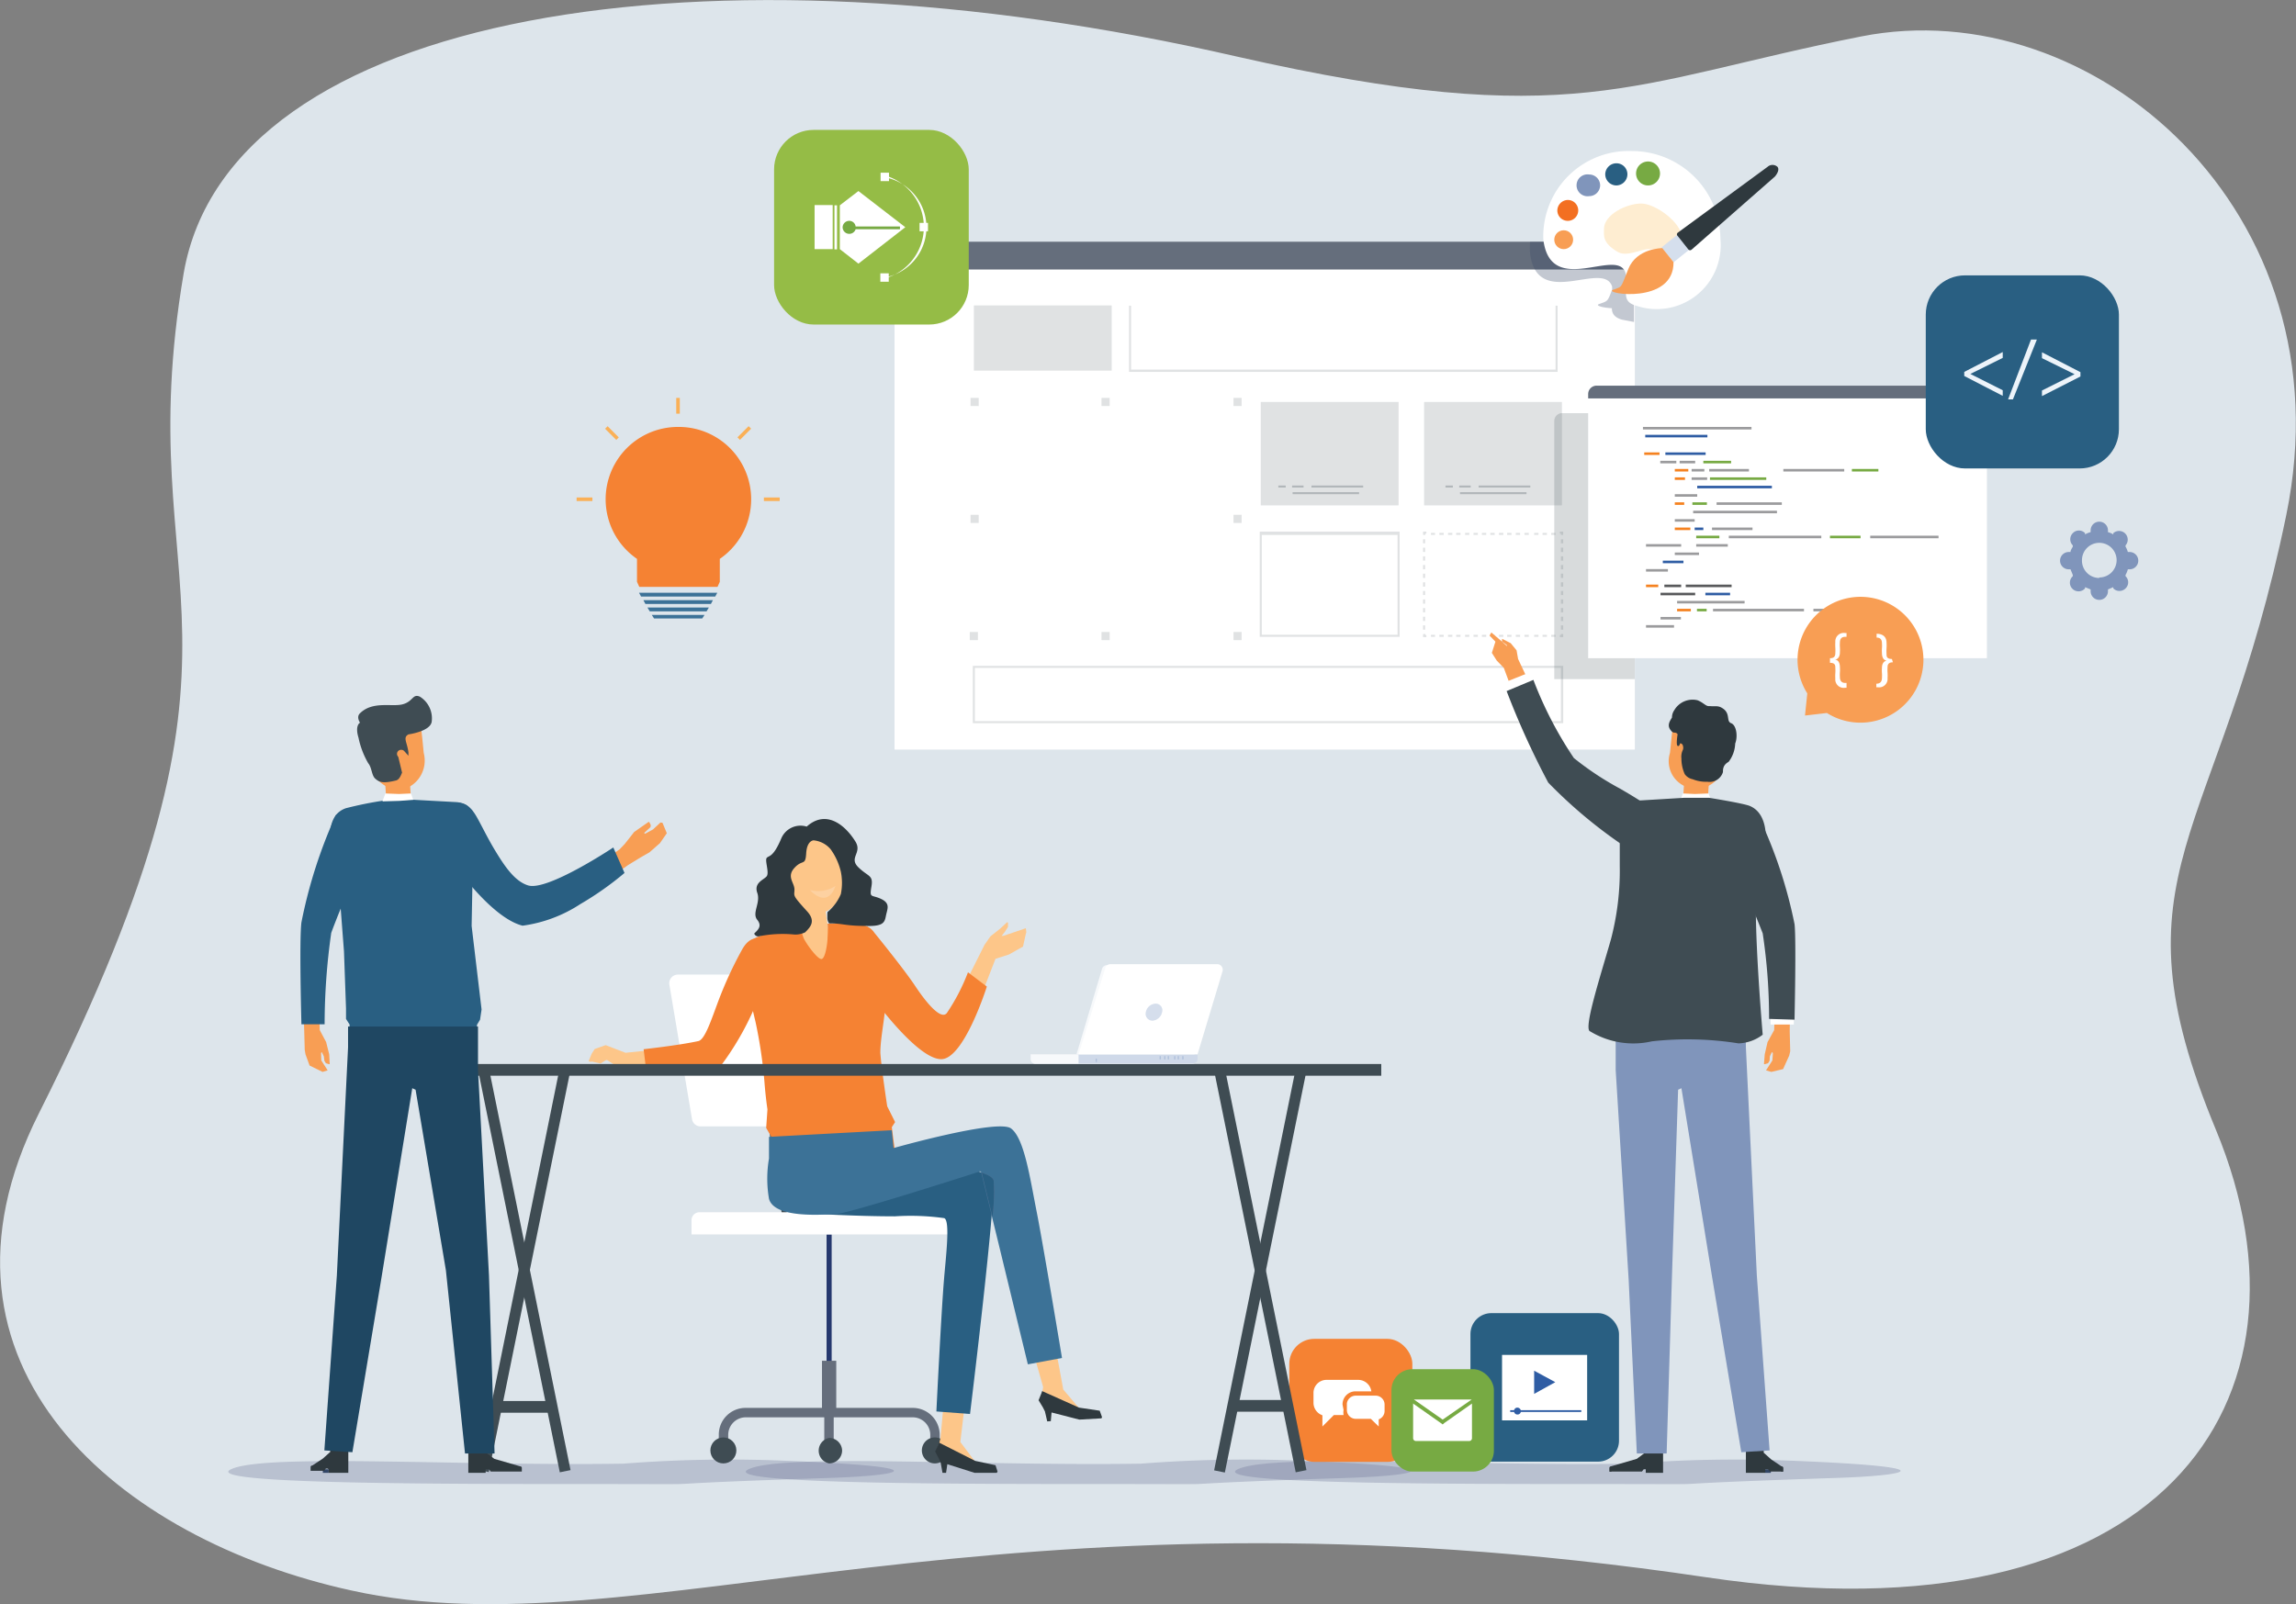<svg xmlns="http://www.w3.org/2000/svg" viewBox="0 0 90.11 62.98"><rect x="0" y="0" width="90.11" height="62.98" fill="#808080" stroke="none"/><defs><style>.cls-1{fill:#dde5eb;}.cls-16,.cls-2{fill:#656d8f;}.cls-2,.cls-20{opacity:0.3;}.cls-3{fill:#295f82;}.cls-4{fill:#fff;}.cls-18,.cls-5{fill:#2f5da4;}.cls-6{fill:#f58233;}.cls-7{fill:#77aa43;}.cls-8{fill:none;}.cls-9{fill:#25386e;}.cls-10{fill:#656e7c;}.cls-11,.cls-31{fill:#3f4c53;}.cls-12{fill:#fdc689;}.cls-13{fill:#fdd1a1;}.cls-14{fill:#2f393e;}.cls-15{fill:#3c7297;}.cls-17{fill:#f7f9fb;}.cls-18,.cls-19,.cls-31{opacity:0.2;}.cls-21{fill:#364766;}.cls-22{fill:#feedd1;}.cls-23{fill:#f89e54;}.cls-24{fill:#f36f21;}.cls-25{fill:#8095bb;}.cls-26{fill:#d5dfed;}.cls-27{opacity:0.4;}.cls-28{fill:#b2b7ba;}.cls-29{fill:#324666;}.cls-30{fill:#1f4762;}.cls-32{fill:#d8dee6;}.cls-33{fill:#fab057;}.cls-34{fill:#95bc46;}.cls-35{fill:#9b9b9d;}.cls-36{fill:#f58220;}.cls-37{fill:#58595b;}.cls-38{fill:#edf4fa;}</style></defs><g id="Слой_2" data-name="Слой 2"><g id="Layer_1" data-name="Layer 1"><path class="cls-1" d="M13.8,62.44c-9.15-2-17.26-8.82-12.28-18.72,9.65-19.18,3.47-19.94,5.69-33C9,.44,27.73-2.56,48.54,2.22c13.21,3,15.45,1,24.51-.79S92.18,8.27,89.73,20.21c-2.65,12.91-7,13.92-2.76,24.15,4.42,10.67-2.2,20.21-20,17.56C38.9,57.74,25,64.92,13.8,62.44Z"/><path class="cls-2" d="M23.49,58.26c-6.37,0-15.83,0-14.38-.6s9.08-.1,15.35-.2a53.08,53.08,0,0,1,6.24-.12c6.41.25,4.66.59,1.85.68-5.17.17-5.47.23-5.89.24C25.91,58.27,26,58.26,23.49,58.26Z"/><path class="cls-2" d="M63,58.26c-6.37,0-15.83,0-14.38-.6s9.08-.1,15.35-.2a53.14,53.14,0,0,1,6.24-.12c6.41.25,4.66.59,1.85.68-5.17.17-5.47.23-5.89.24C65.42,58.27,65.48,58.26,63,58.26Z"/><path class="cls-2" d="M43.8,58.26c-6.37,0-15.83,0-14.38-.6s9.08-.1,15.35-.2A53.08,53.08,0,0,1,51,57.34c6.41.25,4.66.59,1.85.68-5.17.17-5.47.23-5.89.24C46.22,58.27,46.28,58.26,43.8,58.26Z"/><rect class="cls-3" x="57.71" y="51.55" width="5.83" height="5.83" rx="0.82"/><rect class="cls-4" x="58.95" y="53.19" width="3.34" height="2.57"/><rect class="cls-5" x="59.27" y="55.36" width="2.79" height="0.07"/><path class="cls-5" d="M59.69,55.4a.13.13,0,0,1-.14.13.13.13,0,0,1-.13-.13.13.13,0,0,1,.13-.14A.14.14,0,0,1,59.69,55.4Z"/><polygon class="cls-5" points="61.04 54.26 60.21 53.81 60.21 54.72 61.04 54.26"/><rect class="cls-6" x="50.6" y="52.56" width="4.83" height="4.83" rx="0.98"/><path class="cls-4" d="M53.2,54.79H54a.35.35,0,0,1,.34.35v.25a.35.35,0,0,1-.23.33V56l-.31-.3H53.2a.35.35,0,0,1-.34-.35v-.25A.35.35,0,0,1,53.2,54.79Z"/><path class="cls-4" d="M52.69,55.14a.51.51,0,0,1,.51-.52h.62a.52.52,0,0,0-.51-.45H52.06a.51.51,0,0,0-.51.52v.38a.52.52,0,0,0,.35.49V56l.45-.45h.38a.65.65,0,0,1,0-.2Z"/><rect class="cls-7" x="54.61" y="53.75" width="4.02" height="4.02" rx="0.82"/><polygon class="cls-4" points="55.49 54.94 56.62 55.73 57.76 54.94 55.49 54.94"/><path class="cls-4" d="M56.62,55.92l-.08-.06-1.08-.76v1.36a.11.11,0,0,0,.11.11h2.09a.11.11,0,0,0,.11-.11V55.1l-1.08.76Z"/><path class="cls-8" d="M38.49,46l-.11,0,.12,0Z"/><rect class="cls-9" x="32.44" y="48.46" width="0.2" height="7"/><rect class="cls-10" x="32.26" y="53.42" width="0.56" height="2.03"/><path class="cls-10" d="M28.21,56.94h.37v-.61a.69.69,0,0,1,.69-.69h6.55a.69.69,0,0,1,.69.69v.53h.37v-.53a1.06,1.06,0,0,0-1.06-1.06H29.27a1.05,1.05,0,0,0-1.06,1.06Z"/><rect class="cls-11" x="30.2" y="41.04" width="0.2" height="6.64" transform="matrix(0.99, -0.15, 0.15, 0.99, -6.35, 5.08)"/><rect class="cls-10" x="32.35" y="55.46" width="0.37" height="1.36"/><circle class="cls-11" cx="28.39" cy="56.94" r="0.51"/><path class="cls-11" d="M33.05,56.94a.51.51,0,0,1-.51.51.51.51,0,0,1,0-1A.51.51,0,0,1,33.05,56.94Z"/><path class="cls-11" d="M37.2,56.94a.51.51,0,1,1-.51-.51A.51.51,0,0,1,37.2,56.94Z"/><path class="cls-4" d="M33.14,44.22H27.5a.34.34,0,0,1-.34-.28l-.89-5.29a.34.34,0,0,1,.34-.39h5.64a.34.34,0,0,1,.34.28l.88,5.29A.33.33,0,0,1,33.14,44.22Z"/><path class="cls-4" d="M27.45,47.59H37.64a.31.31,0,0,1,.31.31v.56a0,0,0,0,1,0,0H27.14a0,0,0,0,1,0,0V47.9A.31.31,0,0,1,27.45,47.59Z"/><rect class="cls-12" x="31.47" y="35.35" width="1.05" height="2.51" transform="translate(-4.93 4.98) rotate(-8.26)"/><path class="cls-12" d="M33.05,34.42a1.17,1.17,0,1,1-2.3.27c0-.06-.09-.58-.15-1a.54.54,0,0,1,.46-.62l1.34-.15a.53.53,0,0,1,.6.5C33,33.84,33,34.35,33.05,34.42Z"/><path class="cls-13" d="M32.79,34.78a1.25,1.25,0,0,1-1,.16S32.45,35.72,32.79,34.78Z"/><path class="cls-6" d="M34.55,41.33c0-.72.28-1.76.22-2.65s-.21-2.1-.79-2.32a4.48,4.48,0,0,0-1.07-.1l-.43,0a3.34,3.34,0,0,1,0,.51c0,.26-.09.87-.24.88s-.58-.57-.7-.82a3,3,0,0,1-.13-.49l-.55.13a6,6,0,0,0-1.17.33c-.72.36-.58.79-.48,1.42,0,0,.31,1.35.44,1.89A18.54,18.54,0,0,1,30,42.45c.05.66.12,1.1.12,1.1l-.05.73.19.33.11,1.07,4.78-.29L35,44.25l.13-.2-.31-.62S34.59,41.92,34.55,41.33Z"/><polygon class="cls-12" points="40.15 37.16 40.26 36.66 40.28 36.6 40.26 36.44 39.76 36.61 39.37 36.74 39.31 36.74 39.43 36.59 39.56 36.39 39.56 36.22 39.53 36.2 39.26 36.45 38.87 36.76 38.64 37.09 37.93 38.51 38.55 38.98 39.07 37.64 39.6 37.47 40.15 37.16"/><path class="cls-6" d="M33.6,36.34a.65.65,0,0,1,.71.27c.23.28,1.22,1.51,1.61,2.1s1,1.36,1.24,1.06a7.82,7.82,0,0,0,.83-1.6l.74.56s-.89,2.83-1.78,2.85-2.53-2.16-2.9-2.7S32.36,37,33.6,36.34Z"/><path class="cls-14" d="M34,36.35c-.81,0-.88-.09-1.38-.1h0c-.05,0-.07,0-.08,0a.38.38,0,0,1-.07-.22c0-.25,0-.22.05-.26A1.88,1.88,0,0,0,33,35.1a2.2,2.2,0,0,0,0-.88,2.48,2.48,0,0,0-.4-.88,1,1,0,0,0-.67-.35s-.26,0-.29.51-.14.22-.46.57,0,.58,0,.85-.11.19.49.85c.36.39.14.62-.07.83a.87.87,0,0,1-.5.08,4.77,4.77,0,0,0-1.28.07.17.17,0,0,1-.22-.1c.1-.11.34-.27.12-.54s.14-.66,0-1.06.26-.51.37-.65-.08-.62,0-.72.25,0,.57-.76a.82.82,0,0,1,1-.47c.76-.68,1.51-.07,1.92.6.26.44-.28.62.11,1s.59.29.51.76,0,.3.38.48.24.4.19.66S34.67,36.37,34,36.35Z"/><polygon class="cls-12" points="23.76 41.63 23.82 41.61 24.16 41.83 24.35 41.85 24.61 41.86 25.8 41.85 25.7 41.21 24.55 41.33 23.77 41.03 23.34 41.18 23.22 41.37 23.1 41.66 23.2 41.69 23.21 41.67 23.57 41.75 23.76 41.63"/><path class="cls-6" d="M30,36.94c-.17-.12-.54-.24-.86.31a15.3,15.3,0,0,0-.93,2c-.29.77-.54,1.56-.8,1.62-.78.17-2.15.32-2.15.32l.09.74s2.6.22,3-.17a11.24,11.24,0,0,0,1.51-2.83C30,38.59,30.62,37.35,30,36.94Z"/><polygon class="cls-12" points="37.88 54.99 37.69 56.61 38.27 57.38 38.9 57.55 38.9 57.74 38.3 57.76 37.36 57.48 36.92 57.31 36.73 56.97 36.85 56.71 36.91 56.46 37.05 54.95 37.88 54.99"/><polygon class="cls-14" points="39.12 57.82 39.15 57.77 39.07 57.52 38.27 57.35 36.85 56.63 36.83 56.71 36.7 56.98 36.85 57.27 36.92 57.43 36.99 57.82 37.13 57.82 37.18 57.48 38.25 57.82 39.12 57.82"/><path class="cls-3" d="M30.84,45.58a33.63,33.63,0,0,1,5.55.24c.66,0,2.43,0,2.58.56s-.9,9.13-.9,9.13l-1.32-.1s.19-3.89.3-5.19c.06-.78.26-2.34,0-2.4a9.54,9.54,0,0,0-1.93-.07c-1.53,0-3.34-.11-3.34-.11s-1.05,0-1.23-.4S29.9,45.68,30.84,45.58Z"/><polygon class="cls-12" points="41.37 52.6 41.73 54.55 42.35 55.28 42.99 55.42 43 55.61 42.41 55.66 41.45 55.44 41 55.3 40.79 54.96 40.9 54.7 40.94 54.45 40.47 52.8 41.37 52.6"/><polygon class="cls-14" points="43.23 55.68 43.25 55.63 43.16 55.38 42.35 55.26 40.9 54.61 40.87 54.7 40.76 54.97 40.93 55.25 41.01 55.41 41.1 55.8 41.24 55.79 41.27 55.45 42.36 55.73 43.23 55.68"/><path class="cls-15" d="M35,44.37l.07.7s4.09-1.16,4.61-.77.74,1.93,1,3.24,1,5.77,1,5.77l-1.34.25-1.16-4.78L38.5,46a.06.06,0,0,0-.08,0c-.58.19-5.12,1.64-5.61,1.66s-2.42.19-2.63-.6a4.67,4.67,0,0,1,0-1.58v-.85Z"/><path class="cls-16" d="M39,46.38c0-.15-.22-.26-.47-.34l.42,1.73A7.38,7.38,0,0,0,39,46.38Z"/><path class="cls-3" d="M39,46.38c0-.15-.22-.26-.47-.34l.42,1.73A7.38,7.38,0,0,0,39,46.38Z"/><rect class="cls-11" x="15.6" y="41.77" width="38.61" height="0.46"/><rect class="cls-11" x="12.54" y="49.66" width="16.08" height="0.43" transform="translate(-32.4 60.11) rotate(-78.52)"/><rect class="cls-11" x="20.36" y="41.84" width="0.43" height="16.08" transform="translate(-9.51 5.09) rotate(-11.48)"/><rect class="cls-11" x="19.55" y="55" width="2.05" height="0.46"/><rect class="cls-11" x="41.42" y="49.66" width="16.08" height="0.43" transform="translate(-9.26 88.43) rotate(-78.52)"/><rect class="cls-11" x="49.25" y="41.84" width="0.43" height="16.08" transform="translate(-8.94 10.84) rotate(-11.48)"/><rect class="cls-11" x="48.39" y="54.96" width="2.05" height="0.46"/><path class="cls-17" d="M40.44,41.39H47a0,0,0,0,1,0,0v.17a.2.2,0,0,1-.2.2H40.63a.18.18,0,0,1-.18-.18v-.18A0,0,0,0,1,40.44,41.39Z"/><path class="cls-18" d="M42.33,41.39H47a0,0,0,0,1,0,0v.18a.18.18,0,0,1-.18.18H42.33a0,0,0,0,1,0,0v-.37A0,0,0,0,1,42.33,41.39Z"/><path class="cls-18" d="M43,41.69h0a0,0,0,0,1,0,0v-.13a0,0,0,0,1,0,0h0a0,0,0,0,1,.05,0v.13A0,0,0,0,1,43,41.69Z"/><path class="cls-18" d="M43.11,41.46h0a0,0,0,0,1,0,0v.13a0,0,0,0,1,0,0h0a0,0,0,0,1,0,0v-.13A0,0,0,0,1,43.11,41.46Z"/><path class="cls-18" d="M43.25,41.46h0a0,0,0,0,1,0,0v.13a0,0,0,0,1,0,0h0a0,0,0,0,1,0,0v-.13A0,0,0,0,1,43.25,41.46Z"/><path class="cls-18" d="M43.38,41.46h0a0,0,0,0,1,0,0v.13a0,0,0,0,1,0,0h0a0,0,0,0,1,0,0v-.13A0,0,0,0,1,43.38,41.46Z"/><path class="cls-18" d="M43.52,41.46h0a0,0,0,0,1,0,0v.13a0,0,0,0,1,0,0h0s0,0,0,0v-.13S43.49,41.46,43.52,41.46Z"/><path class="cls-18" d="M43.68,41.69h0a0,0,0,0,1,0,0v-.13a0,0,0,0,1,0,0h0a0,0,0,0,1,0,0v.13A0,0,0,0,1,43.68,41.69Z"/><path class="cls-18" d="M43.82,41.46h0a0,0,0,0,1,0,0v.13a0,0,0,0,1,0,0h0a0,0,0,0,1,0,0v-.13A0,0,0,0,1,43.82,41.46Z"/><path class="cls-18" d="M44,41.46h0a0,0,0,0,1,0,0v.13a0,0,0,0,1,0,0h0a0,0,0,0,1,0,0v-.13A0,0,0,0,1,44,41.46Z"/><path class="cls-18" d="M44.09,41.46h0a0,0,0,0,1,0,0v.13a0,0,0,0,1,0,0h0a0,0,0,0,1,0,0v-.13A0,0,0,0,1,44.09,41.46Z"/><path class="cls-18" d="M44.23,41.46h0a0,0,0,0,1,0,0v.13a0,0,0,0,1,0,0h0a0,0,0,0,1,0,0v-.13A0,0,0,0,1,44.23,41.46Z"/><g class="cls-19"><path class="cls-5" d="M45.28,41.69h0a0,0,0,0,1,0,0v-.13a0,0,0,0,1,0,0h0a0,0,0,0,1,0,0v.13A0,0,0,0,1,45.28,41.69Z"/><path class="cls-5" d="M45.42,41.46h0s0,0,0,0v.13s0,0,0,0h0a0,0,0,0,1,0,0v-.13A0,0,0,0,1,45.42,41.46Z"/><path class="cls-5" d="M45.56,41.46h0a0,0,0,0,1,0,0v.13a0,0,0,0,1,0,0h0a0,0,0,0,1-.05,0v-.13A0,0,0,0,1,45.56,41.46Z"/><path class="cls-5" d="M45.69,41.46h0a0,0,0,0,1,.05,0v.13a0,0,0,0,1-.05,0h0a0,0,0,0,1,0,0v-.13A0,0,0,0,1,45.69,41.46Z"/><path class="cls-5" d="M45.83,41.46h0a0,0,0,0,1,.05,0v.13a0,0,0,0,1-.05,0h0a0,0,0,0,1,0,0v-.13A0,0,0,0,1,45.83,41.46Z"/><path class="cls-5" d="M46,41.69h0a0,0,0,0,1,0,0v-.13a0,0,0,0,1,0,0h0a0,0,0,0,1,0,0v.13A0,0,0,0,1,46,41.69Z"/><path class="cls-5" d="M46.13,41.46h0a0,0,0,0,1,0,0v.13a0,0,0,0,1,0,0h0a0,0,0,0,1-.05,0v-.13A0,0,0,0,1,46.13,41.46Z"/><path class="cls-5" d="M46.27,41.46h0a0,0,0,0,1,0,0v.13a0,0,0,0,1,0,0h0a0,0,0,0,1-.05,0v-.13A0,0,0,0,1,46.27,41.46Z"/><path class="cls-5" d="M46.4,41.46h0a0,0,0,0,1,.05,0v.13a0,0,0,0,1-.05,0h0a0,0,0,0,1,0,0v-.13A0,0,0,0,1,46.4,41.46Z"/><path class="cls-5" d="M46.54,41.46h0a0,0,0,0,1,0,0v.13a0,0,0,0,1,0,0h0a0,0,0,0,1,0,0v-.13A0,0,0,0,1,46.54,41.46Z"/></g><path class="cls-17" d="M46.88,41.39H42.25l1-3.35a.2.2,0,0,1,.2-.15h4.19a.22.22,0,0,1,.2.28Z"/><path class="cls-4" d="M47,41.39H42.33L43.38,38a.21.21,0,0,1,.2-.15h4.2a.22.22,0,0,1,.2.28Z"/><path class="cls-18" d="M45.61,39.73a.42.42,0,0,1-.38.34.27.27,0,0,1-.26-.34.41.41,0,0,1,.38-.33A.26.26,0,0,1,45.61,39.73Z"/><rect class="cls-4" x="35.11" y="10.03" width="29.05" height="19.39"/><rect class="cls-4" x="35.11" y="10.03" width="29.05" height="19.39"/><path class="cls-10" d="M35.64,9.49H64.16a0,0,0,0,1,0,0v1.09a0,0,0,0,1,0,0h-29a0,0,0,0,1,0,0V10A.53.53,0,0,1,35.64,9.49Z"/><g class="cls-20"><path class="cls-21" d="M64.18,10.11V9.49H60.05a3.62,3.62,0,0,0,0,.46c.28,2.24,2.88.24,3.22,1.3l0,.12c-.19.51-.18.44-.52.57-.14.05.12.14.51.16,0,.2.09.36.4.45l.47.09V10.11Z"/></g><path class="cls-4" d="M67.52,9.38A2.51,2.51,0,0,1,64.21,12c-.68-.19-.24-.71-.42-1.3-.33-1-2.94,1-3.22-1.3a3.35,3.35,0,0,1,3.48-3.47A3.47,3.47,0,0,1,67.52,9.38Z"/><path class="cls-22" d="M66,9.31c0,.57-.73.47-1.3.47-.31,0-.85.32-1.21.11-.61-.36-.54-.64-.54-.9,0-.57.89-1,1.46-1S66,8.75,66,9.31Z"/><circle class="cls-23" cx="61.37" cy="9.41" r="0.37"/><path class="cls-24" d="M61.94,8.26a.41.41,0,0,1-.41.41.41.41,0,0,1-.41-.41.42.42,0,0,1,.41-.41A.41.41,0,0,1,61.94,8.26Z"/><path class="cls-25" d="M62.8,7.28a.43.43,0,0,1-.43.42.43.43,0,1,1,0-.85A.43.43,0,0,1,62.8,7.28Z"/><path class="cls-3" d="M63.87,6.84a.44.44,0,0,1-.43.44A.44.44,0,0,1,63,6.84a.44.44,0,0,1,.44-.43A.43.43,0,0,1,63.87,6.84Z"/><path class="cls-7" d="M65.15,6.81a.47.47,0,1,1-.47-.47A.47.47,0,0,1,65.15,6.81Z"/><rect class="cls-26" x="65.67" y="8.76" width="0.75" height="1.53" transform="translate(32.04 -47.89) rotate(51.16)"/><path class="cls-23" d="M65.24,9.74s-1,0-1.33.81-.22.68-.61.83,2.4.59,2.38-1.09Z"/><path class="cls-14" d="M66.26,9.79l-.42-.53a.08.08,0,0,1,0-.12l3.53-2.59a.29.29,0,0,1,.39,0h0c.08.1,0,.26-.1.38L66.39,9.8A.09.09,0,0,1,66.26,9.79Z"/><g class="cls-27"><rect class="cls-28" x="49.48" y="15.78" width="5.41" height="4.06"/><path class="cls-28" d="M54.93,25H49.44V20.87h5.49Zm-5.41-.08h5.33V21H49.52Z"/><polygon class="cls-28" points="61.35 25.01 61.22 25.01 61.22 24.93 61.26 24.93 61.26 24.89 61.35 24.89 61.35 25.01"/><path class="cls-28" d="M61.05,25h-.17v-.08h.17Zm-.34,0h-.17v-.08h.17Zm-.33,0h-.17v-.08h.17ZM60,25h-.17v-.08H60Zm-.34,0h-.17v-.08h.17Zm-.34,0h-.17v-.08h.17ZM59,25h-.17v-.08H59Zm-.34,0h-.17v-.08h.17Zm-.33,0h-.17v-.08h.17ZM58,25h-.17v-.08H58Zm-.34,0H57.5v-.08h.17Zm-.34,0h-.17v-.08h.17ZM57,25h-.17v-.08H57Zm-.34,0h-.17v-.08h.17Zm-.34,0h-.16v-.08h.16Z"/><polygon class="cls-28" points="55.98 25.01 55.85 25.01 55.85 24.89 55.94 24.89 55.94 24.93 55.98 24.93 55.98 25.01"/><path class="cls-28" d="M55.93,24.72h-.08v-.17h.08Zm0-.34h-.08v-.17h.08Zm0-.34h-.08v-.17h.08Zm0-.34h-.08v-.17h.08Zm0-.34h-.08V23.2h.08Zm0-.33h-.08v-.17h.08Zm0-.34h-.08v-.17h.08Zm0-.34h-.08v-.17h.08Zm0-.34h-.08v-.17h.08Zm0-.34h-.08V21.5h.08Zm0-.34h-.08v-.16h.08Z"/><polygon class="cls-28" points="55.94 21 55.85 21 55.85 20.87 55.98 20.87 55.98 20.95 55.94 20.95 55.94 21"/><path class="cls-28" d="M61.05,21h-.17v-.08h.17Zm-.34,0h-.17v-.08h.17Zm-.33,0h-.17v-.08h.17ZM60,21h-.17v-.08H60Zm-.34,0h-.17v-.08h.17Zm-.34,0h-.17v-.08h.17ZM59,21h-.17v-.08H59Zm-.34,0h-.17v-.08h.17Zm-.33,0h-.17v-.08h.17ZM58,21h-.17v-.08H58Zm-.34,0H57.5v-.08h.17Zm-.34,0h-.17v-.08h.17ZM57,21h-.17v-.08H57Zm-.34,0h-.17v-.08h.17Zm-.34,0h-.16v-.08h.16Z"/><polygon class="cls-28" points="61.35 21 61.26 21 61.26 20.95 61.22 20.95 61.22 20.87 61.35 20.87 61.35 21"/><path class="cls-28" d="M61.35,24.72h-.09v-.17h.09Zm0-.34h-.09v-.17h.09Zm0-.34h-.09v-.17h.09Zm0-.34h-.09v-.17h.09Zm0-.34h-.09V23.2h.09Zm0-.33h-.09v-.17h.09Zm0-.34h-.09v-.17h.09Zm0-.34h-.09v-.17h.09Zm0-.34h-.09v-.17h.09Zm0-.34h-.09V21.5h.09Zm0-.34h-.09v-.16h.09Z"/><rect class="cls-28" x="38.22" y="11.99" width="5.41" height="2.56"/><path class="cls-28" d="M61.13,14.6H44.31V12H61.13Zm-16.74-.09H61.05V12H44.39Z"/><rect class="cls-28" x="55.89" y="15.78" width="5.41" height="4.06"/><path class="cls-28" d="M61.35,28.39H38.18V26.14H61.35Zm-23.09-.08h23V26.22h-23Z"/><polygon class="cls-28" points="48.59 24.99 48.48 24.99 48.48 24.95 48.55 24.95 48.55 24.89 48.59 24.89 48.59 24.99"/><path class="cls-28" d="M48.32,25h-.17v0h.17ZM48,25h-.16v0H48Zm-.33,0h-.17v0h.17Zm-.33,0h-.17v0h.17ZM47,25h-.16v0H47Zm-.33,0h-.17v0h.17Zm-.33,0h-.17v0h.17ZM46,25h-.17v0H46Zm-.33,0h-.17v0h.17Zm-.34,0h-.16v0h.16ZM45,25h-.17v0H45Zm-.33,0h-.17v0h.17Zm-.34,0h-.16v0h.16ZM44,25h-.17v0H44Zm-.33,0h-.17v0h.17Zm-.34,0h-.17v0h.17ZM43,25h-.17v0H43Zm-.34,0h-.16v0h.16Zm-.33,0h-.17v0h.17ZM42,25h-.17v0H42Zm-.34,0h-.16v0h.16Zm-.33,0h-.17v0h.17ZM41,25h-.17v0H41Zm-.34,0h-.17v0h.17Zm-.33,0h-.17v0h.17ZM40,25h-.16v0H40Zm-.33,0h-.17v0h.17Zm-.33,0h-.17v0h.17ZM39,25h-.16v0H39Zm-.33,0h-.17v0h.17Z"/><polygon class="cls-28" points="38.3 24.99 38.2 24.99 38.2 24.89 38.24 24.89 38.24 24.95 38.3 24.95 38.3 24.99"/><path class="cls-28" d="M38.24,24.72h0v-.16h0Zm0-.32h0v-.17h0Zm0-.33h0V23.9h0Zm0-.33h0v-.16h0Zm0-.33h0v-.16h0Zm0-.33h0v-.16h0Zm0-.32h0v-.17h0Zm0-.33h0v-.17h0Zm0-.33h0v-.17h0Zm0-.33h0v-.16h0Zm0-.33h0v-.16h0Zm0-.33h0V21h0Zm0-.32h0v-.17h0Zm0-.33h0v-.17h0Zm0-.33h0V20h0Zm0-.33h0v-.16h0Zm0-.33h0v-.16h0Zm0-.33h0V19h0Zm0-.32h0v-.17h0Zm0-.33h0v-.17h0Zm0-.33h0V18h0Zm0-.33h0v-.16h0Zm0-.33h0v-.16h0Zm0-.33h0V17h0Zm0-.32h0v-.17h0Zm0-.33h0v-.17h0Zm0-.33h0V16h0Z"/><polygon class="cls-28" points="38.24 15.86 38.2 15.86 38.2 15.76 38.3 15.76 38.3 15.8 38.24 15.8 38.24 15.86"/><path class="cls-28" d="M48.32,15.8h-.17v0h.17Zm-.34,0h-.16v0H48Zm-.33,0h-.17v0h.17Zm-.33,0h-.17v0h.17Zm-.34,0h-.16v0H47Zm-.33,0h-.17v0h.17Zm-.33,0h-.17v0h.17Zm-.34,0h-.17v0H46Zm-.33,0h-.17v0h.17Zm-.34,0h-.16v0h.16Zm-.33,0h-.17v0H45Zm-.33,0h-.17v0h.17Zm-.34,0h-.16v0h.16Zm-.33,0h-.17v0H44Zm-.33,0h-.17v0h.17Zm-.34,0h-.17v0h.17Zm-.33,0h-.17v0H43Zm-.34,0h-.16v0h.16Zm-.33,0h-.17v0h.17Zm-.33,0h-.17v0H42Zm-.34,0h-.16v0h.16Zm-.33,0h-.17v0h.17Zm-.33,0h-.17v0H41Zm-.34,0h-.17v0h.17Zm-.33,0h-.17v0h.17Zm-.34,0h-.16v0H40Zm-.33,0h-.17v0h.17Zm-.33,0h-.17v0h.17Zm-.34,0h-.16v0H39Zm-.33,0h-.17v0h.17Z"/><polygon class="cls-28" points="48.59 15.86 48.55 15.86 48.55 15.8 48.48 15.8 48.48 15.76 48.59 15.76 48.59 15.86"/><path class="cls-28" d="M48.59,24.72h0v-.16h0Zm0-.32h0v-.17h0Zm0-.33h0V23.9h0Zm0-.33h0v-.16h0Zm0-.33h0v-.16h0Zm0-.33h0v-.16h0Zm0-.32h0v-.17h0Zm0-.33h0v-.17h0Zm0-.33h0v-.17h0Zm0-.33h0v-.16h0Zm0-.33h0v-.16h0Zm0-.33h0V21h0Zm0-.32h0v-.17h0Zm0-.33h0v-.17h0Zm0-.33h0V20h0Zm0-.33h0v-.16h0Zm0-.33h0v-.16h0Zm0-.33h0V19h0Zm0-.32h0v-.17h0Zm0-.33h0v-.17h0Zm0-.33h0V18h0Zm0-.33h0v-.16h0Zm0-.33h0v-.16h0Zm0-.33h0V17h0Zm0-.32h0v-.17h0Zm0-.33h0v-.17h0Zm0-.33h0V16h0Z"/><rect class="cls-28" x="48.41" y="15.62" width="0.32" height="0.32"/><rect class="cls-28" x="43.23" y="15.62" width="0.32" height="0.32"/><rect class="cls-28" x="38.09" y="15.62" width="0.32" height="0.32"/><rect class="cls-28" x="38.09" y="20.21" width="0.32" height="0.32"/><rect class="cls-28" x="48.41" y="20.21" width="0.32" height="0.32"/><rect class="cls-28" x="48.41" y="24.81" width="0.32" height="0.32"/><rect class="cls-28" x="43.23" y="24.81" width="0.32" height="0.32"/><rect class="cls-28" x="38.06" y="24.81" width="0.32" height="0.32"/></g><polygon class="cls-23" points="12.8 40.91 12.92 41.39 12.94 41.77 12.93 41.78 12.79 41.74 12.73 41.64 12.71 41.47 12.63 41.3 12.6 41.34 12.61 41.63 12.86 42.02 12.66 42.08 12.15 41.83 11.99 41.39 11.96 41.22 11.94 40.48 11.92 39.85 12.53 39.82 12.55 40.44 12.8 40.91"/><path class="cls-14" d="M19.06,57.68h0v.14h-.68l0-.19h0v-.69h.7l0,.09.32.24,1,.29s.09,0,.08.08v.13s0,0-.1,0H19.26l-.07-.09-.07,0Z"/><rect class="cls-29" x="12.67" y="57.68" width="0.23" height="0.14"/><path class="cls-14" d="M12.9,57.68v.14h.77l0-.19h0v-.69h-.71V57l-.29.26-.41.27s-.08,0-.07.08v.13s0,0,.1,0h.43l.07-.09.07,0Z"/><path class="cls-3" d="M14.38,32.22a1,1,0,0,1,.12,1A31.69,31.69,0,0,0,13,36.62a25.6,25.6,0,0,0-.26,3.59l-.91,0s-.09-3.32,0-4A19.16,19.16,0,0,1,13.18,32,.8.8,0,0,1,14.38,32.22Z"/><rect class="cls-23" x="15.14" y="30.34" width="0.97" height="1.55" transform="translate(-2.02 1.1) rotate(-3.79)"/><path class="cls-23" d="M16.63,29.56A1.18,1.18,0,0,1,15.79,31a1.18,1.18,0,0,1-1.26-1.06c0-.1-.28-1.33-.28-1.42l.37-.46,1.21-.21a.6.6,0,0,1,.46.13l0,0a.49.49,0,0,1,.2.37C16.56,28.74,16.62,29.49,16.63,29.56Z"/><path class="cls-3" d="M16.1,31.39l1.83.1c.72.08.62.56.65,1.15l-.07,3.71.39,3.28-.06.4-.12.2v.32h-5v-.33L13.58,40v-.41l-.08-2.24L13.32,35l-.38-1.93c0-.41,0-1.12.63-1.34a14.3,14.3,0,0,1,1.55-.31h.51Z"/><polygon class="cls-4" points="16.22 31.4 16.13 31.15 16.11 31.15 15.66 31.17 15.14 31.15 15.12 31.16 15.01 31.46 15.68 31.44 16.22 31.4"/><polygon class="cls-30" points="13.22 50.08 12.73 56.94 13.83 57.01 14.96 50.23 16.18 42.72 16.31 42.78 17.5 49.87 18.25 57.06 19.41 57.06 19.19 50.06 18.76 42.01 18.76 41.16 18.76 40.3 13.66 40.3 13.66 41.12 13.22 50.08"/><path class="cls-11" d="M14.13,28.37s-.16-.22,0-.37c.5-.49,1.25-.24,1.67-.35s.39-.43.68-.3a1,1,0,0,1,.46,1c-.08.37-.91.48-.91.48-.23.13-.05.3,0,.71,0,0,0,.06,0,.13l-.17-.19a.17.17,0,0,0-.23,0,.16.16,0,0,0,0,.23l.15.62c-.06.15-.12.28-.24.31-.53.13-.66.06-.81-.07s-.13-.43-.28-.61a3.34,3.34,0,0,1-.38-1C13.92,28.47,14.13,28.37,14.13,28.37Z"/><polygon class="cls-23" points="23.65 33.81 24.32 33.34 24.52 33.13 24.89 32.66 25.45 32.27 25.48 32.27 25.54 32.39 25.53 32.47 25.28 32.7 25.32 32.73 25.63 32.56 25.92 32.29 26 32.3 26.17 32.71 25.9 33.1 25.49 33.46 25.14 33.66 24.65 33.96 24.03 34.4 23.65 33.81"/><path class="cls-3" d="M17.58,31.58a.8.8,0,0,1,1,.29c.18.23.46.87.84,1.5s.78,1.23,1.31,1.39c.76.23,3.34-1.49,3.34-1.49l.44,1a12.23,12.23,0,0,1-1.73,1.22,5.47,5.47,0,0,1-2.27.85c-1.42-.35-3.31-3.19-3.39-3.61A1,1,0,0,1,17.58,31.58Z"/><rect class="cls-28" x="50.17" y="19.06" width="0.29" height="0.08"/><rect class="cls-28" x="50.71" y="19.06" width="0.45" height="0.08"/><rect class="cls-28" x="51.47" y="19.06" width="2.03" height="0.08"/><rect class="cls-28" x="50.73" y="19.32" width="2.61" height="0.08"/><rect class="cls-28" x="56.73" y="19.06" width="0.29" height="0.08"/><rect class="cls-28" x="57.27" y="19.06" width="0.45" height="0.08"/><rect class="cls-28" x="58.03" y="19.06" width="2.03" height="0.08"/><rect class="cls-28" x="57.3" y="19.32" width="2.61" height="0.08"/><path class="cls-31" d="M61.27,16.22h2.89a0,0,0,0,1,0,0V26.66a0,0,0,0,1,0,0H61a0,0,0,0,1,0,0V16.53A.31.31,0,0,1,61.27,16.22Z"/><polygon class="cls-23" points="69.37 40.91 69.26 41.39 69.23 41.77 69.25 41.78 69.39 41.74 69.45 41.64 69.46 41.47 69.54 41.3 69.58 41.34 69.56 41.63 69.31 42.02 69.52 42.08 69.98 41.97 70.22 41.44 70.26 41.27 70.24 40.48 70.25 39.85 69.65 39.82 69.63 40.44 69.37 40.91"/><path class="cls-14" d="M64.59,57.68h0v.14h.68l0-.19h0v-.69h-.71l0,.09-.32.24-1,.29s-.08,0-.08.08v.13a.17.17,0,0,0,.1,0h1.18l.07-.09.07,0Z"/><rect class="cls-29" x="69.27" y="57.68" width="0.23" height="0.14"/><path class="cls-14" d="M69.28,57.68v.14h-.76v-.19h0v-.69h.7l0,.09.29.26.4.27s.08,0,.08.08v.13a.17.17,0,0,1-.1,0h-.43l-.07-.09-.07,0Z"/><path class="cls-4" d="M67.79,32.22a1,1,0,0,0-.12,1,29.86,29.86,0,0,1,1.55,3.41,24.45,24.45,0,0,1,.27,3.59l.91,0s.09-3.32,0-4A19.16,19.16,0,0,0,69,32,.81.81,0,0,0,67.79,32.22Z"/><rect class="cls-23" x="65.78" y="30.63" width="1.55" height="0.97" transform="translate(31.11 95.47) rotate(-86.21)"/><path class="cls-23" d="M65.54,29.56a1.08,1.08,0,1,0,2.11.36c0-.1.28-1.33.28-1.42L67.56,28l-1.21-.21a.61.61,0,0,0-.47.13l0,0a.57.57,0,0,0-.2.37C65.62,28.74,65.55,29.49,65.54,29.56Z"/><path class="cls-14" d="M65.77,28.77a.1.1,0,0,1,.07.06s-.07.41,0,.45.1-.1.1-.1.09,0,.11.1a.26.26,0,0,1,0,.15.62.62,0,0,0-.06.35,1.48,1.48,0,0,0,.13.61.5.5,0,0,0,.31.2,1.42,1.42,0,0,0,.58.1.55.55,0,0,0,.61-.38c0-.11,0-.28.22-.4a1.25,1.25,0,0,0,.26-.72c.11-.28.05-.72-.16-.8s0-.39-.36-.6c-.16-.1-.29-.05-.46-.07h0l-.06,0c-.12,0-.21-.14-.44-.23a.83.83,0,0,0-.91.39.49.49,0,0,0-.09.29c-.09.14-.19.3-.07.47S65.71,28.74,65.77,28.77Z"/><path class="cls-32" d="M66.07,31.39l-1.83.1c-.72.08-.62.56-.65,1.15l.08,3.71-.4,3.28.07.4.12.2v.32h5v-.33l.14-.23v-.41l.09-2.24L68.86,35l.37-1.93c0-.41,0-1.12-.62-1.34a14.38,14.38,0,0,0-1.56-.31h-.51Z"/><polygon class="cls-4" points="65.95 31.4 66.05 31.15 66.06 31.15 66.52 31.17 67.04 31.15 67.06 31.16 67.17 31.46 66.49 31.44 65.95 31.4"/><polygon class="cls-25" points="68.95 50.08 69.45 56.94 68.34 57.01 67.21 50.23 65.99 42.72 65.86 42.78 65.62 50.06 65.41 57.06 64.24 57.06 63.92 50.25 63.41 42.01 63.41 41.16 63.41 40.3 68.51 40.3 68.52 41.12 68.95 50.08"/><polygon class="cls-23" points="58.55 25.63 58.69 25.19 58.46 24.95 58.53 24.83 58.87 25.12 59.14 25.36 59.15 25.36 59.13 25.32 59.04 25.25 58.95 25.19 58.95 25.09 58.96 25.08 59.29 25.25 59.52 25.53 59.58 25.87 60.07 26.91 59.39 27.22 59.02 26.22 58.74 25.93 58.55 25.63"/><path class="cls-4" d="M64.73,32.48a.8.8,0,0,0-.23-.89,32.31,32.31,0,0,1-2.76-1.79A18,18,0,0,1,60,26.41l-1,.4a35.16,35.16,0,0,0,1.74,3.88,18.65,18.65,0,0,0,2.91,2.45A.8.8,0,0,0,64.73,32.48Z"/><path class="cls-11" d="M69.43,40a22.22,22.22,0,0,0-.25-3.36,33.08,33.08,0,0,0-1.55-3.4,1.06,1.06,0,0,1,.12-1,.94.94,0,0,1,.65-.4A.72.72,0,0,1,69,32a18.2,18.2,0,0,1,1.43,4.28c.07.64,0,3.61,0,3.75Z"/><path class="cls-11" d="M59.13,27.13a32,32,0,0,0,1.63,3.59,18.84,18.84,0,0,0,2.93,2.46.69.69,0,0,0,.67-.06.92.92,0,0,0,.42-.63.87.87,0,0,0-.25-.94c-.17-.13-.52-.34-.93-.58a11.82,11.82,0,0,1-1.83-1.21,15.11,15.11,0,0,1-1.59-3.07Z"/><path class="cls-11" d="M63.22,36.89A10.62,10.62,0,0,0,63.57,34v-.47h0l0-.92a1.77,1.77,0,0,0,0-.23c0-.47,0-.88.69-.95l1.83-.11h0l.47,0h.52s1.25.2,1.57.31c.62.24.67,1,.65,1.4L68.91,35l0,.62c0,1.88.27,5,.27,5a1.64,1.64,0,0,1-.95.34,12.69,12.69,0,0,0-3.4-.08,3.26,3.26,0,0,1-2.42-.39C62.13,40.42,62.79,38.39,63.22,36.89Z"/><polygon class="cls-15" points="25.67 24.28 27.56 24.28 27.65 24.14 25.58 24.14 25.67 24.28"/><polygon class="cls-15" points="25.5 24 27.73 24 27.82 23.85 25.41 23.85 25.5 24"/><polygon class="cls-15" points="25.33 23.71 27.9 23.71 27.98 23.56 25.25 23.56 25.33 23.71"/><polygon class="cls-15" points="25.16 23.42 28.07 23.42 28.15 23.27 25.08 23.27 25.16 23.42"/><path class="cls-6" d="M26.62,16.76A2.84,2.84,0,0,0,25,21.94v.9l.09.2h3.07l.09-.2v-.9a2.84,2.84,0,0,0-1.62-5.18Z"/><rect class="cls-33" x="26.54" y="15.62" width="0.14" height="0.62"/><rect class="cls-33" x="29.98" y="19.53" width="0.62" height="0.14"/><rect class="cls-33" x="22.63" y="19.53" width="0.62" height="0.14"/><rect class="cls-33" x="23.95" y="16.69" width="0.14" height="0.62" transform="translate(-4.99 21.96) rotate(-44.99)"/><rect class="cls-33" x="28.9" y="16.93" width="0.62" height="0.14" transform="translate(-3.46 25.65) rotate(-45.03)"/><rect class="cls-34" x="30.38" y="5.1" width="7.64" height="7.64" rx="1.55" transform="translate(68.4 17.84) rotate(180)"/><rect class="cls-4" x="31.46" y="8.57" width="1.73" height="0.71" transform="translate(41.25 -23.41) rotate(90)"/><polygon class="cls-4" points="32.96 9.78 32.96 8.92 32.96 8.06 33.69 7.5 35.53 8.92 33.69 10.35 32.96 9.78"/><rect class="cls-4" x="31.93" y="8.87" width="1.73" height="0.1" transform="translate(41.72 -23.87) rotate(90)"/><path class="cls-7" d="M35.32,8.89H33.58a.25.25,0,0,0-.25-.22.26.26,0,0,0-.26.25.26.26,0,0,0,.26.26A.26.26,0,0,0,33.58,9h1.74Z"/><path class="cls-4" d="M34.73,10.93a2.1,2.1,0,0,0,.13-4l0,.06a2,2,0,0,1-.12,3.9Z"/><rect class="cls-4" x="34.56" y="10.74" width="0.33" height="0.33" transform="translate(45.62 -23.83) rotate(90)"/><rect class="cls-4" x="34.56" y="6.78" width="0.33" height="0.33" transform="translate(41.67 -27.78) rotate(90)"/><rect class="cls-4" x="36.09" y="8.76" width="0.33" height="0.33" transform="translate(45.18 -27.34) rotate(90)"/><path class="cls-25" d="M81.19,21.67h.07c0-.07.06-.15.09-.21l0-.05a.34.34,0,0,1,0-.48.33.33,0,0,1,.48,0l0,.05a.85.85,0,0,1,.22-.09v-.07a.34.34,0,1,1,.68,0v.07a.78.78,0,0,1,.21.09l0-.05a.34.34,0,0,1,.48.48l0,.05a.78.78,0,0,1,.09.21h.07a.34.34,0,0,1,0,.68h-.07a.85.85,0,0,1-.09.22l0,.05a.33.33,0,0,1,0,.48.34.34,0,0,1-.48,0l0-.05-.21.09v.07a.34.34,0,0,1-.68,0v-.07l-.22-.09,0,.05a.34.34,0,1,1-.48-.48l0-.05-.09-.22h-.07a.34.34,0,1,1,0-.68Zm1.2,1a.68.68,0,1,0-.68-.68A.68.68,0,0,0,82.39,22.69Z"/><rect class="cls-4" x="62.33" y="15.39" width="15.65" height="10.45"/><rect class="cls-35" x="64.48" y="16.76" width="4.26" height="0.1"/><rect class="cls-5" x="64.57" y="17.07" width="2.44" height="0.1"/><rect class="cls-36" x="64.53" y="17.76" width="0.6" height="0.1"/><rect class="cls-5" x="65.36" y="17.76" width="1.58" height="0.1"/><rect class="cls-35" x="65.16" y="18.09" width="0.63" height="0.1"/><rect class="cls-35" x="65.92" y="18.09" width="0.61" height="0.1"/><rect class="cls-7" x="66.85" y="18.09" width="1.09" height="0.1"/><rect class="cls-36" x="65.73" y="18.41" width="0.53" height="0.1"/><rect class="cls-35" x="66.39" y="18.41" width="0.5" height="0.1"/><rect class="cls-35" x="67.08" y="18.41" width="1.56" height="0.1"/><rect class="cls-35" x="69.99" y="18.41" width="2.39" height="0.1"/><rect class="cls-7" x="72.68" y="18.41" width="1.04" height="0.1"/><rect class="cls-36" x="65.73" y="18.74" width="0.4" height="0.1"/><rect class="cls-35" x="66.39" y="18.74" width="0.61" height="0.1"/><rect class="cls-7" x="67.11" y="18.74" width="2.21" height="0.1"/><rect class="cls-5" x="66.61" y="19.07" width="2.93" height="0.1"/><rect class="cls-35" x="65.73" y="19.4" width="0.88" height="0.1"/><rect class="cls-36" x="65.73" y="19.72" width="0.37" height="0.1"/><rect class="cls-7" x="66.42" y="19.72" width="0.57" height="0.1"/><rect class="cls-35" x="67.37" y="19.72" width="2.56" height="0.1"/><rect class="cls-35" x="66.45" y="20.05" width="3.29" height="0.1"/><rect class="cls-35" x="65.73" y="20.38" width="0.78" height="0.1"/><rect class="cls-36" x="65.73" y="20.71" width="0.61" height="0.1"/><rect class="cls-5" x="66.51" y="20.71" width="0.34" height="0.1"/><rect class="cls-35" x="67.19" y="20.71" width="1.59" height="0.1"/><rect class="cls-7" x="66.57" y="21.03" width="0.91" height="0.1"/><rect class="cls-35" x="67.85" y="21.03" width="3.63" height="0.1"/><rect class="cls-7" x="71.82" y="21.03" width="1.2" height="0.1"/><rect class="cls-35" x="73.4" y="21.03" width="2.68" height="0.1"/><rect class="cls-35" x="64.6" y="21.36" width="1.38" height="0.1"/><rect class="cls-35" x="66.57" y="21.36" width="1.24" height="0.1"/><rect class="cls-35" x="65.73" y="21.69" width="0.95" height="0.1"/><rect class="cls-5" x="65.26" y="22.01" width="0.81" height="0.1"/><rect class="cls-35" x="64.6" y="22.34" width="0.86" height="0.1"/><rect class="cls-36" x="64.6" y="22.95" width="0.48" height="0.1"/><rect class="cls-37" x="65.32" y="22.95" width="0.66" height="0.1"/><rect class="cls-37" x="66.16" y="22.95" width="1.8" height="0.1"/><rect class="cls-37" x="65.17" y="23.27" width="1.36" height="0.1"/><rect class="cls-5" x="66.93" y="23.27" width="0.97" height="0.1"/><rect class="cls-35" x="65.82" y="23.59" width="2.65" height="0.1"/><rect class="cls-36" x="65.82" y="23.9" width="0.54" height="0.1"/><rect class="cls-7" x="66.6" y="23.9" width="0.38" height="0.1"/><rect class="cls-35" x="67.23" y="23.9" width="3.57" height="0.1"/><rect class="cls-35" x="71.17" y="23.9" width="0.71" height="0.1"/><rect class="cls-35" x="65.17" y="24.22" width="0.8" height="0.1"/><rect class="cls-35" x="64.6" y="24.54" width="1.1" height="0.1"/><path class="cls-10" d="M62.67,15.14h15a.33.33,0,0,1,.33.33v.17a0,0,0,0,1,0,0H62.33a0,0,0,0,1,0,0v-.17A.33.33,0,0,1,62.67,15.14Z"/><rect class="cls-3" x="75.58" y="10.81" width="7.58" height="7.58" rx="1.54"/><path class="cls-38" d="M77.09,14.6l1.51-.78v.23l-1.27.63h0l1.27.64v.22l-1.51-.78Z"/><path class="cls-38" d="M78.81,15.68l.9-2.35h.23L79,15.68Z"/><path class="cls-38" d="M81.65,14.78l-1.51.77v-.22l1.28-.64h0l-1.28-.63v-.23l1.51.78Z"/><path class="cls-23" d="M74.76,27.65a2.47,2.47,0,1,0-3.83-.43l-.09.87.86-.1A2.47,2.47,0,0,0,74.76,27.65Z"/><path class="cls-4" d="M71.82,25.84c.19,0,.21-.11.21-.2a1.64,1.64,0,0,0,0-.22,1.8,1.8,0,0,1,0-.22.33.33,0,0,1,.38-.35h.06V25h-.05c-.15,0-.21.08-.21.23a1.1,1.1,0,0,0,0,.18,1.36,1.36,0,0,1,0,.2c0,.17-.07.26-.19.29h0c.12,0,.19.12.19.29a1.23,1.23,0,0,1,0,.2,1.37,1.37,0,0,0,0,.19c0,.15.07.23.21.23h.05V27h-.06a.33.33,0,0,1-.38-.36,1.49,1.49,0,0,1,0-.21,1.5,1.5,0,0,0,0-.22c0-.08,0-.19-.21-.19Z"/><path class="cls-4" d="M74.29,26c-.19,0-.21.11-.21.19a1.5,1.5,0,0,0,0,.22,1.49,1.49,0,0,1,0,.21.33.33,0,0,1-.38.36h-.06v-.14h0c.15,0,.22-.08.22-.23a1.37,1.37,0,0,0,0-.19,1.23,1.23,0,0,1,0-.2c0-.17.07-.26.19-.29h0c-.12,0-.19-.12-.19-.29a1.36,1.36,0,0,1,0-.2,1.1,1.1,0,0,0,0-.18c0-.15-.06-.23-.21-.23h0v-.15h0c.23,0,.39.11.39.35a1.8,1.8,0,0,1,0,.22,1.64,1.64,0,0,0,0,.22c0,.09,0,.2.21.2Z"/></g></g></svg>